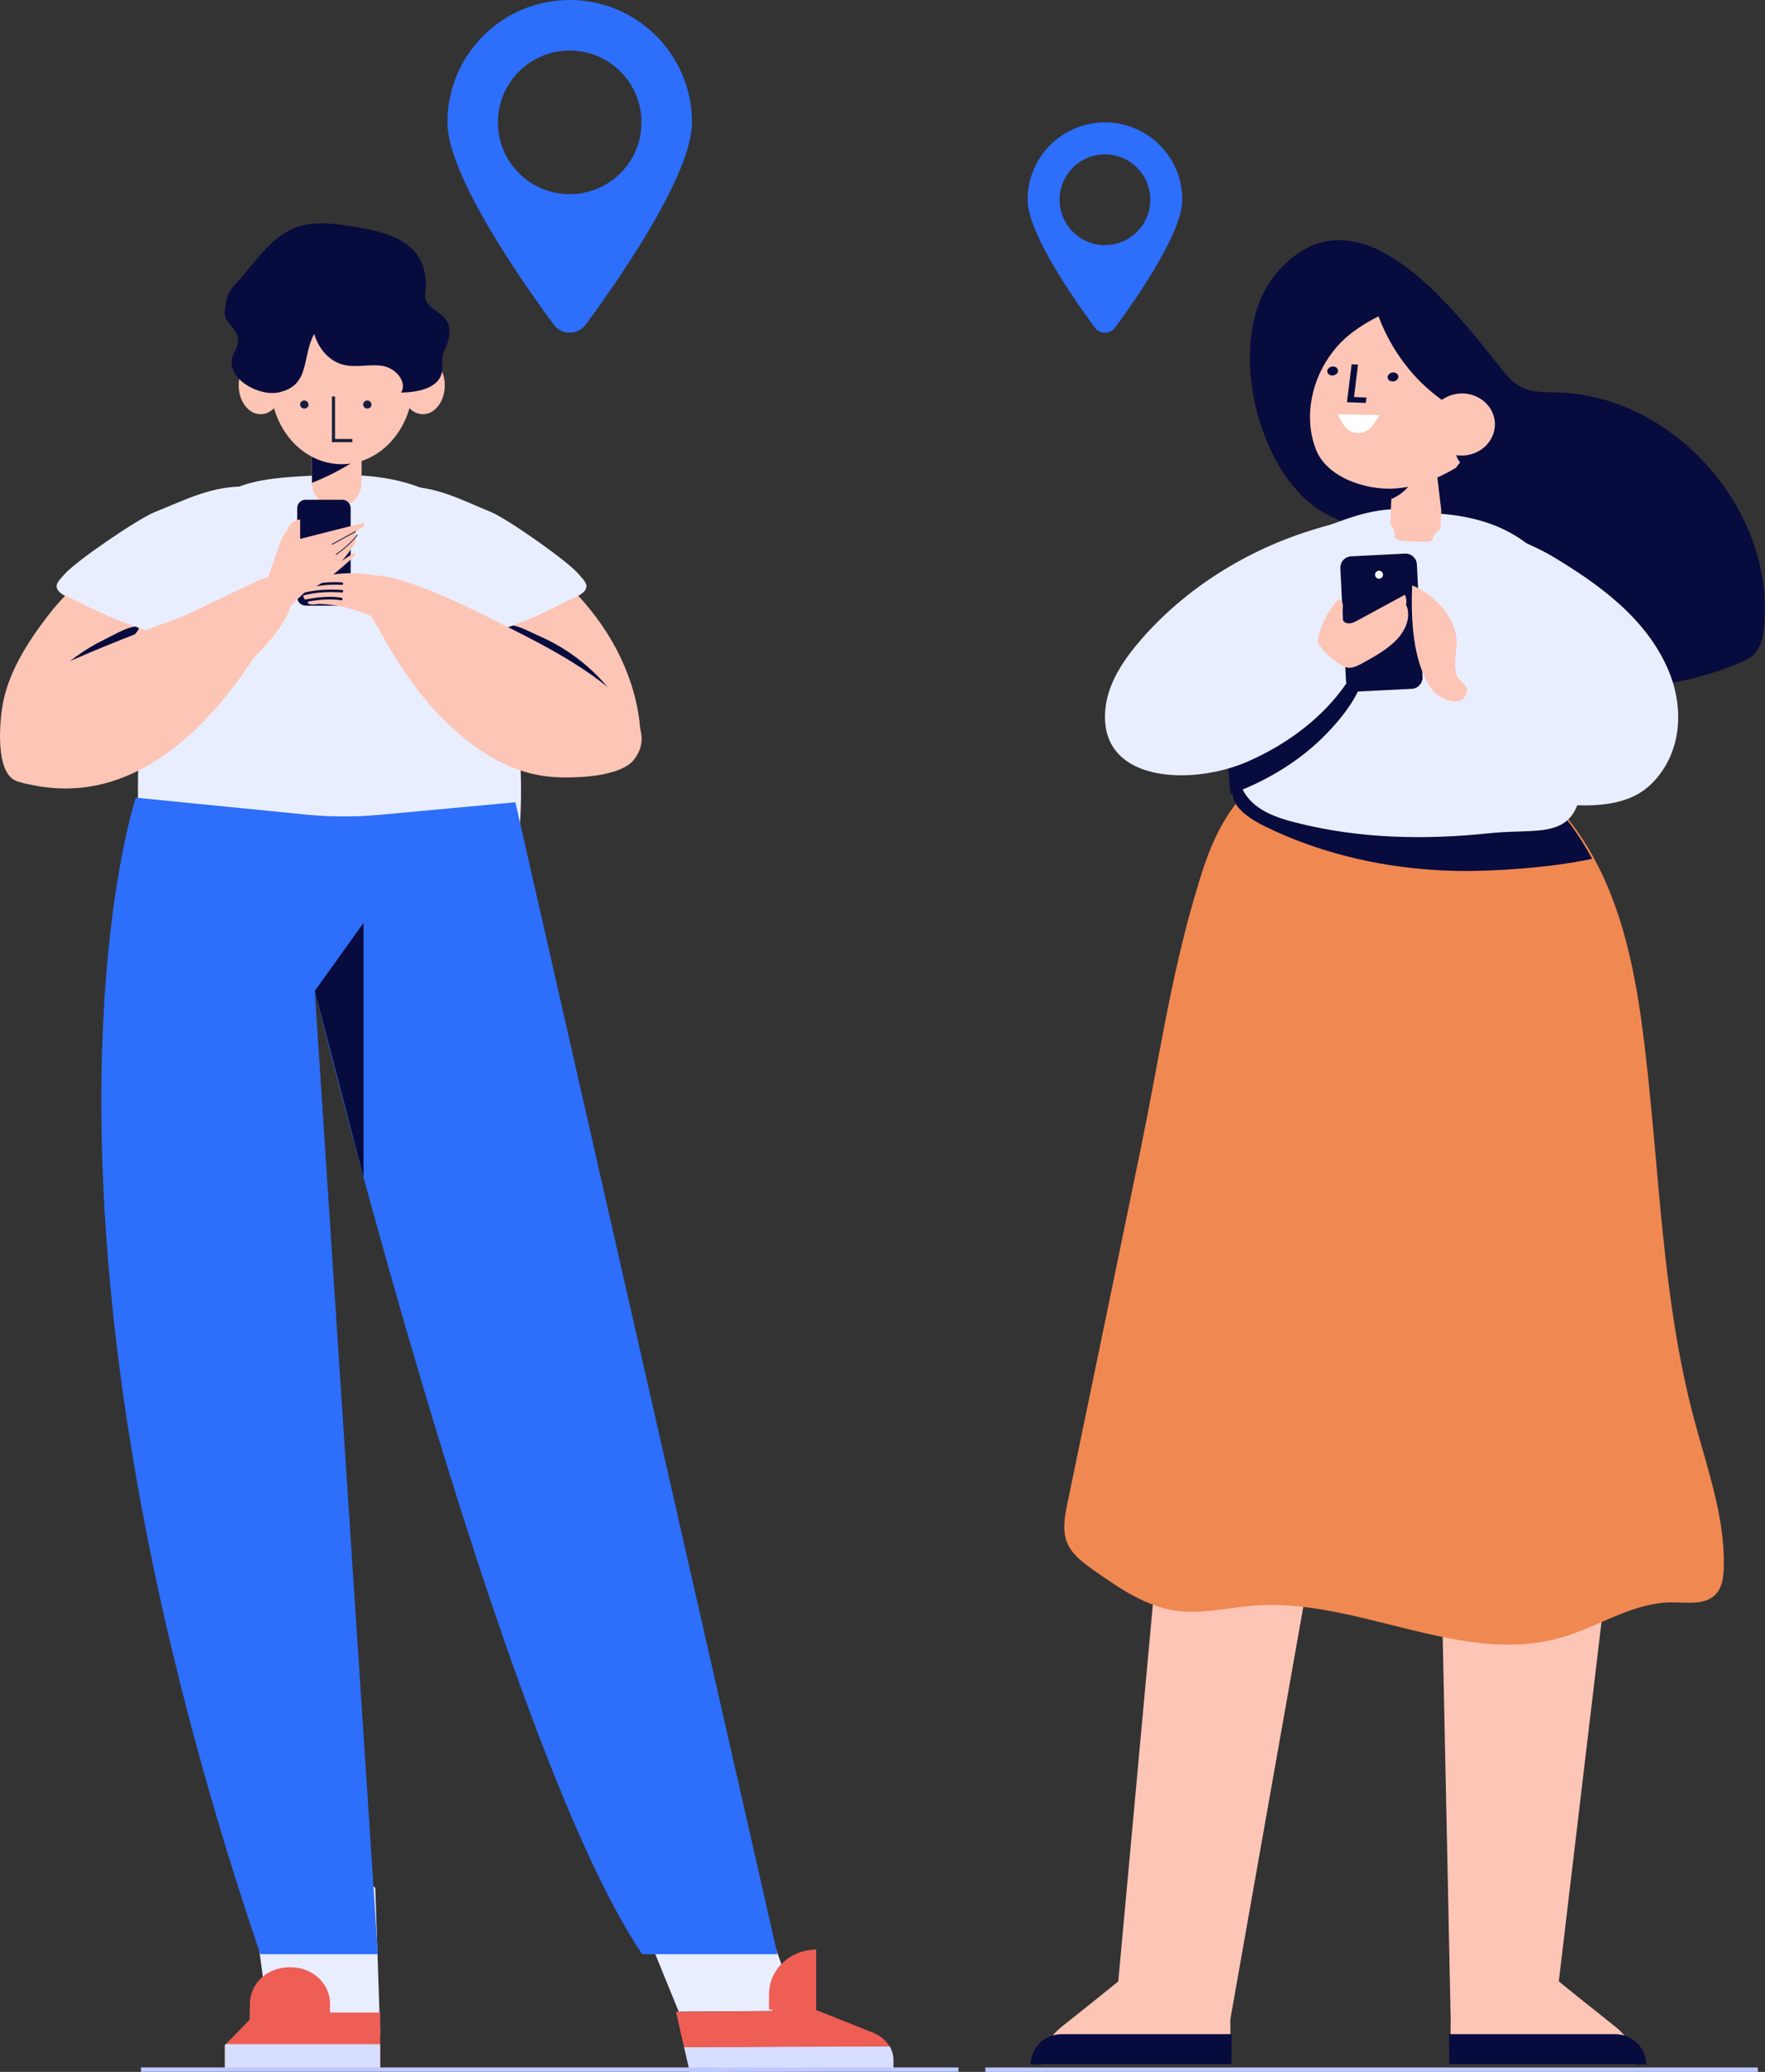 <svg width="121" height="142" viewBox="0 0 121 142" fill="none" xmlns="http://www.w3.org/2000/svg">
<rect x="0" y="0" width="121" height="142" fill="#333333" stroke="none"/>
<g clip-path="url(#clip0)">
<path d="M16.161 40.239C16.15 40.334 16.133 40.435 16.116 40.531C15.858 41.962 15.112 43.275 14.366 44.544C13.917 45.307 13.445 46.082 12.951 46.834C10.752 50.185 8.485 50.561 4.798 52.217C3.788 52.671 2.099 53.956 1.083 53.513C-0.348 52.89 -0.017 49.432 0.18 48.31C0.561 46.11 1.874 44.038 3.255 42.237C3.788 41.541 4.377 40.884 5.011 40.272C6.958 38.386 9.304 36.91 11.801 35.782C12.065 35.726 12.334 35.67 12.592 35.602C13.266 35.58 13.95 35.743 14.517 36.108C15.864 36.955 16.374 38.695 16.161 40.239Z" fill="#FDC5B6"/>
<path d="M0.628 50.959C0.87 50.319 2.042 49.562 2.536 49.118C3.21 48.518 3.905 47.945 4.607 47.378C6.038 46.216 7.491 45.094 8.86 43.859C9.175 43.573 9.999 42.781 9.107 42.967C8.49 43.096 7.749 43.545 7.171 43.825C5.796 44.488 4.539 45.408 3.468 46.519C2.244 47.777 1.262 49.298 0.628 50.959Z" fill="#080B3D"/>
<path d="M10.617 35.092C12.794 34.227 14.522 33.279 16.986 33.34C17.216 33.346 17.452 33.363 17.648 33.458C19.169 34.188 16.862 37.528 16.223 38.454C15.089 40.093 13.675 41.58 12.429 43.163C12.272 43.365 12.087 43.578 11.818 43.64C11.604 43.691 11.391 43.629 11.189 43.567C9.135 42.95 7.143 42.192 5.308 41.21C4.916 40.996 4.343 40.867 4.051 40.547C3.636 40.098 4.057 39.784 4.411 39.369C5.179 38.465 9.466 35.552 10.617 35.092Z" fill="#E9EEFF"/>
<path d="M28.265 40.239C28.708 43.573 30.964 46.873 33.59 49.101C35.296 50.544 42.035 54.49 43.741 51.47C43.803 51.363 43.848 51.262 43.887 51.156C43.915 50.735 43.915 50.314 43.882 49.893C43.837 49.292 43.741 48.692 43.607 48.102C43.118 45.975 42.136 43.982 40.818 42.237C40.296 41.541 39.724 40.884 39.112 40.272C37.221 38.386 34.937 36.91 32.507 35.782C32.249 35.726 31.991 35.67 31.733 35.602C31.076 35.58 30.414 35.743 29.858 36.108C28.557 36.955 28.057 38.695 28.265 40.239Z" fill="#FDC5B6"/>
<path d="M43.372 49.921C43.136 49.36 41.997 48.686 41.514 48.293C40.858 47.766 40.184 47.255 39.505 46.755C38.114 45.734 36.7 44.735 35.37 43.646C35.061 43.393 34.259 42.691 35.134 42.854C35.734 42.967 36.458 43.365 37.014 43.612C38.349 44.196 39.573 45.01 40.616 45.992C41.8 47.109 42.754 48.45 43.372 49.921Z" fill="#080B3D"/>
<path d="M14.287 53.311C14.719 53.395 15.151 53.451 15.572 53.491C18.035 53.732 20.515 53.878 22.962 53.698C23.45 53.665 23.933 53.62 24.415 53.552C25.465 53.418 27.07 53.16 28.545 52.699C28.265 50.729 26.935 48.978 25.212 47.968C23.433 46.929 21.284 46.632 19.241 46.89C18.304 47.008 17.345 47.255 16.615 47.855C15.488 48.787 14.842 51.678 14.287 53.311Z" fill="#080B3D"/>
<path d="M34.123 39.868C33.905 38.684 33.545 37.544 32.861 36.512C31.61 34.62 29.472 33.453 27.266 32.942C25.061 32.431 22.76 32.504 20.499 32.65C18.849 32.757 17.149 32.908 15.679 33.666C12.334 35.389 10.909 41.355 10.275 44.746C9.528 48.759 9.343 52.901 9.517 56.976C9.534 57.313 9.557 57.666 9.759 57.936C10.017 58.284 10.494 58.374 10.92 58.441C18.434 59.575 26.116 59.592 33.635 58.48C34.157 58.402 34.713 58.306 35.094 57.942C35.554 57.498 35.633 56.802 35.667 56.162C35.863 52.536 35.498 48.877 34.808 45.318C34.471 43.55 34.455 41.664 34.123 39.868Z" fill="#E9EEFF"/>
<path d="M24.791 28.278V33.077C24.791 34.02 24.028 34.783 23.085 34.783C22.148 34.783 21.39 34.031 21.379 33.093V28.278H24.791Z" fill="#FDC5B6"/>
<path d="M24.792 28.278V31.269C23.76 31.993 22.609 32.611 21.386 33.093V28.278H24.792Z" fill="#080B3D"/>
<path d="M23.461 41.507H20.953C20.633 41.507 20.375 41.249 20.375 40.929V34.828C20.375 34.508 20.633 34.25 20.953 34.25H23.461C23.781 34.25 24.039 34.508 24.039 34.828V40.929C24.039 41.249 23.776 41.507 23.461 41.507Z" fill="#080B3D"/>
<path d="M33.658 35.092C31.542 34.227 29.864 33.279 27.463 33.34C27.238 33.346 27.008 33.363 26.817 33.458C25.336 34.188 27.581 37.528 28.203 38.454C29.309 40.093 30.678 41.58 31.89 43.163C32.042 43.365 32.221 43.578 32.485 43.64C32.693 43.691 32.9 43.629 33.097 43.567C35.094 42.95 37.036 42.192 38.815 41.21C39.196 40.996 39.752 40.867 40.038 40.547C40.437 40.098 40.032 39.784 39.69 39.369C38.944 38.465 34.775 35.552 33.658 35.092Z" fill="#E9EEFF"/>
<path d="M34.382 42.658C34.421 42.669 34.461 42.686 34.5 42.703C34.483 42.703 34.472 42.697 34.461 42.691C34.432 42.68 34.41 42.675 34.382 42.658Z" fill="#FDC5B6"/>
<path d="M20.701 40.48C20.701 40.508 20.706 40.536 20.706 40.564C20.712 40.609 20.757 40.643 20.802 40.632C21.571 40.435 22.446 40.368 23.451 40.435C23.495 40.441 23.535 40.48 23.529 40.525C23.529 40.575 23.484 40.609 23.439 40.603C22.457 40.536 21.599 40.603 20.847 40.794C20.802 40.806 20.779 40.856 20.796 40.901C20.819 40.951 20.841 41.002 20.864 41.047C20.881 41.075 20.914 41.092 20.942 41.086C21.711 40.935 22.642 40.828 23.417 40.968C23.462 40.98 23.495 41.024 23.484 41.069C23.479 41.114 23.434 41.148 23.389 41.142C22.699 41.019 21.879 41.097 21.167 41.221C21.094 41.232 21.077 41.328 21.139 41.367C21.363 41.496 21.717 41.384 21.963 41.395C23.209 41.434 24.348 41.76 25.454 42.22C25.807 42.865 26.166 43.449 26.301 43.691C27.676 46.205 29.404 48.568 31.643 50.448C33.349 51.88 35.386 53.002 37.631 53.227C39.084 53.373 42.49 53.311 43.461 52.065C46.373 48.327 36.385 43.797 34.129 42.635C32.513 41.805 30.762 40.968 29.208 40.362C29.034 40.295 28.866 40.233 28.697 40.171C27.558 39.75 26.554 39.475 25.807 39.447C25.454 39.386 25.106 39.341 24.758 39.312C24.494 39.29 24.225 39.284 23.95 39.284C23.035 39.301 22.093 39.458 21.256 39.784C21.139 39.829 20.864 39.947 20.785 40.065C20.779 40.07 20.779 40.07 20.779 40.076C20.74 40.138 20.796 40.211 20.869 40.194C21.705 39.952 22.575 39.857 23.445 39.913C23.49 39.919 23.529 39.958 23.523 40.008C23.518 40.053 23.479 40.093 23.434 40.087C22.53 40.025 21.616 40.138 20.757 40.413C20.718 40.413 20.695 40.446 20.701 40.48Z" fill="#FDC5B6"/>
<path d="M28.31 26.251C28.31 29.322 26.122 31.814 23.428 31.814C20.729 31.814 18.546 29.322 18.546 26.251C18.546 23.181 20.735 20.689 23.428 20.689C26.128 20.689 28.31 23.181 28.31 26.251Z" fill="#FDC5B6"/>
<path d="M27.485 26.409C27.485 27.503 28.159 28.39 28.989 28.39C29.82 28.39 30.493 27.503 30.493 26.409C30.493 25.314 29.82 24.427 28.989 24.427C28.159 24.427 27.485 25.314 27.485 26.409Z" fill="#FDC5B6"/>
<path d="M17.867 28.39C18.698 28.39 19.371 27.503 19.371 26.409C19.371 25.314 18.698 24.427 17.867 24.427C17.037 24.427 16.363 25.314 16.363 26.409C16.363 27.503 17.037 28.39 17.867 28.39Z" fill="#FDC5B6"/>
<path d="M16.094 24.102C16.907 22.609 15.314 22.384 15.409 21.34C15.561 19.701 15.892 19.881 17.053 18.416C19.371 15.497 20.6 14.97 23.911 15.48C26.565 15.89 29.578 16.53 29.157 20.167C28.989 21.632 31.845 21.144 30.414 24.146C30.218 24.556 30.381 25.05 30.297 25.499C30.089 26.616 28.636 26.886 27.496 26.908C27.951 26.173 27.115 25.235 26.262 25.084C25.409 24.932 24.522 25.196 23.669 25.028C22.592 24.814 21.834 23.899 21.543 22.884C20.673 24.45 21.307 26.431 19.09 26.897C17.688 27.194 15.146 25.802 16.077 24.113C16.088 24.113 16.094 24.107 16.094 24.102Z" fill="#080B3D"/>
<path d="M20.768 27.986C20.617 27.935 20.538 27.772 20.589 27.632C20.639 27.486 20.808 27.413 20.954 27.464C21.105 27.514 21.184 27.677 21.133 27.817C21.083 27.963 20.92 28.036 20.768 27.986Z" fill="#171F3D"/>
<path d="M25.089 27.986C24.938 27.935 24.859 27.772 24.91 27.632C24.96 27.486 25.129 27.413 25.275 27.464C25.426 27.514 25.505 27.677 25.454 27.817C25.404 27.963 25.235 28.036 25.089 27.986Z" fill="#171F3D"/>
<path d="M24.157 30.304H22.755V27.172H22.968V30.085H24.157V30.304Z" fill="#171F3D"/>
<path d="M24.948 35.827V36.085L24.393 36.416V36.45L24.376 36.77L24.37 36.86L24.353 37.219C24.09 37.612 23.613 38.302 23.399 38.454C23.472 38.409 23.888 38.162 24.325 37.831L24.314 38.089C24.314 38.089 22.277 40.093 20.942 40.536L17.266 44.022H17.053L17.822 41.165L18.254 39.924L18.59 38.953L19.241 37.084L19.791 36.113C19.937 35.855 20.184 35.675 20.476 35.619L20.577 35.597V36.933L24.948 35.827Z" fill="#FDC5B6"/>
<path d="M24.377 36.394L22.747 37.285L22.774 37.334L24.404 36.443L24.377 36.394Z" fill="#080B3D"/>
<path d="M23.035 38.038L23.007 37.994C23.018 37.988 24.045 37.286 24.483 36.63L24.527 36.658C24.084 37.326 23.046 38.033 23.035 38.038Z" fill="#080B3D"/>
<path d="M20.942 40.536L17.266 44.022L16.133 45.094L11.459 42.759L17.693 39.795L20.19 38.858L20.942 40.536Z" fill="#FDC5B6"/>
<path d="M20.134 39.952L19.191 40.385C17.85 40.222 15.151 41.356 14.192 41.681C11.077 42.731 7.997 43.915 4.983 45.228C4.237 45.554 3.485 45.891 2.856 46.385C1.162 47.704 0.741 49.758 0.449 51.599C0.298 52.553 0.573 53.137 1.1 53.463L1.094 53.513C1.184 53.541 1.274 53.569 1.364 53.592C1.56 53.67 1.785 53.726 2.026 53.76C9.136 55.371 14.377 49.713 17.345 45.156C17.536 44.953 17.732 44.751 17.923 44.544C18.653 43.752 19.399 42.843 19.775 41.951C20.039 41.316 20.027 40.912 19.831 40.665C20.027 40.216 20.134 39.952 20.134 39.952Z" fill="#FDC5B6"/>
<path d="M50.986 127.277L42.378 127.693L46.845 138.638C46.861 138.643 46.873 138.643 46.889 138.649L46.581 137.869L53.197 137.824C53.258 137.745 53.32 137.672 53.382 137.594L53.404 136.067C53.41 135.719 54.123 137.409 54.515 137.313L50.986 127.277Z" fill="#E9EEFF"/>
<path d="M61.255 141.214C61.255 141.164 61.255 141.113 61.249 141.063C61.249 141.046 61.244 141.035 61.244 141.018C61.238 140.984 61.238 140.945 61.233 140.911C61.233 140.894 61.227 140.877 61.221 140.861C61.216 140.821 61.205 140.788 61.199 140.748C61.193 140.737 61.193 140.726 61.188 140.709C61.177 140.664 61.16 140.614 61.143 140.569C61.137 140.552 61.132 140.535 61.126 140.524C61.115 140.496 61.104 140.462 61.087 140.434C61.076 140.412 61.07 140.395 61.059 140.372C61.047 140.35 61.036 140.322 61.019 140.299C61.008 140.277 60.997 140.254 60.986 140.238L60.98 140.232L46.895 140.294L47.283 142L61.244 141.938L61.255 141.214Z" fill="#D7DEFF"/>
<path d="M52.758 137.83H52.932V137.723H55.867L59.588 139.21C59.66 139.233 59.728 139.255 59.795 139.283C59.818 139.295 59.84 139.3 59.863 139.311C59.907 139.328 59.947 139.351 59.992 139.368C60.014 139.379 60.042 139.39 60.065 139.407C60.104 139.429 60.143 139.452 60.182 139.474C60.205 139.485 60.227 139.502 60.25 139.514C60.295 139.542 60.34 139.57 60.384 139.603C60.396 139.615 60.407 139.62 60.418 139.626C60.474 139.665 60.525 139.71 60.575 139.755C60.586 139.761 60.592 139.772 60.598 139.777C60.637 139.817 60.676 139.856 60.715 139.895C60.727 139.906 60.738 139.918 60.749 139.934C60.783 139.974 60.816 140.013 60.845 140.052C60.856 140.064 60.861 140.075 60.873 140.092C60.906 140.137 60.94 140.181 60.968 140.232C60.974 140.238 60.974 140.243 60.979 140.249L46.895 140.311L46.344 137.886H46.479L52.758 137.83Z" fill="#EE5E54"/>
<path d="M55.941 133.592C55.925 133.609 55.857 133.62 55.762 133.626C55.548 133.637 55.341 133.665 55.139 133.715C54.589 133.844 54.101 134.114 53.708 134.473C53.096 135.029 52.72 135.815 52.72 136.668V137.734H54.112L53.742 138.773H55.953V133.592H55.941Z" fill="#EE5E54"/>
<path d="M16.059 120.924L18.579 139.631L26.064 139.401L25.728 129.394L16.059 120.924Z" fill="#E9EEFF"/>
<path d="M26.065 137.925V141.815H15.415V140.165L15.477 140.103L17.11 138.43L17.132 137.28C17.16 135.916 18.355 134.827 19.826 134.827H19.932C21.419 134.827 22.626 135.944 22.626 137.325V137.931H26.065V137.925Z" fill="#EE5E54"/>
<path d="M26.065 140.097V141.809H15.415V140.159L15.477 140.097H26.065Z" fill="#D7DEFF"/>
<path d="M25.908 133.934L21.581 67.916C21.581 67.916 34.291 119.582 44.027 133.934H53.297L35.335 54.984L26.031 55.843C24.342 56 22.642 55.994 20.953 55.826L9.309 54.669C9.309 54.669 0.168 81.858 17.844 133.934H25.908Z" fill="#2D6EFA"/>
<path d="M21.582 67.91L24.921 63.257V80.674L21.582 67.91Z" fill="#080B3D"/>
<path d="M65.71 141.691H9.663V141.994H65.71V141.691Z" fill="#BEC9FF"/>
<path d="M102.718 25.011C99.436 20.908 93.027 12.539 87.624 18.579C83.774 22.884 86.08 32.599 90.856 35.193C92.315 35.984 93.987 36.405 95.306 37.41C96.961 38.673 97.848 40.676 99.138 42.31C103.639 47.984 112.415 48.203 119.132 45.492C119.53 45.33 119.934 45.156 120.237 44.852C120.731 44.358 120.866 43.623 120.933 42.933C121.696 34.979 114.772 27.127 106.787 26.897C105.906 26.869 104.974 26.914 104.205 26.487C103.667 26.19 103.268 25.701 102.881 25.224C102.831 25.151 102.774 25.084 102.718 25.011Z" fill="#080B3D"/>
<path d="M71.445 141.484H84.335C84.34 141.051 84.352 140.557 84.352 140.064C84.352 139.497 84.352 138.924 84.34 138.425L91.259 99.325L79.924 100.28L76.664 135.787C76.658 135.82 74.257 137.734 72.713 138.963C72.338 139.267 72.034 139.637 71.821 140.064C71.591 140.501 71.468 140.984 71.445 141.484Z" fill="#FDC5B6"/>
<path d="M70.653 141.484H84.418C84.424 140.849 84.435 140.137 84.435 139.412H72.775C71.647 139.412 70.693 140.311 70.653 141.461V141.484Z" fill="#080B3D"/>
<path d="M112.079 141.484H99.458C99.453 141.051 99.442 140.557 99.442 140.064C99.442 139.497 99.442 138.924 99.453 138.425L98.645 99.69L111.04 100.644L106.865 135.787C106.871 135.82 109.273 137.734 110.816 138.963C111.192 139.267 111.495 139.637 111.708 140.064C111.927 140.501 112.056 140.984 112.079 141.484Z" fill="#FDC5B6"/>
<path d="M112.864 141.484H99.363C99.357 140.849 99.346 140.137 99.346 139.412H110.743C111.871 139.412 112.825 140.311 112.864 141.461V141.484Z" fill="#080B3D"/>
<path d="M118.172 107.47C118.15 108.104 118.065 108.783 117.639 109.249C116.921 110.029 115.681 109.821 114.62 109.821C111.955 109.821 109.603 111.483 107.045 112.224C100.199 114.211 93.094 109.501 85.985 110.04C84.206 110.175 82.427 110.641 80.659 110.4C78.566 110.108 76.743 108.856 75.009 107.638C74.262 107.11 73.471 106.538 73.14 105.685C72.82 104.848 72.994 103.917 73.174 103.041C74.863 94.925 76.535 86.803 78.213 78.681C79.391 72.978 80.205 67.298 81.821 61.719C82.309 60.03 82.809 58.323 83.639 56.774C86.013 52.34 90.362 50.342 95.277 50.437C96.871 50.465 98.476 50.639 100.008 51.049C100.715 51.24 101.399 51.476 102.067 51.773C105.591 53.35 108.24 56.499 109.873 60.002C109.906 60.075 109.94 60.148 109.974 60.221C111.601 63.813 112.274 67.753 112.746 71.671C113.778 80.23 113.924 88.947 116.141 97.277C117.033 100.639 118.279 103.995 118.172 107.47Z" fill="#F08852"/>
<path d="M109.154 58.857C106.006 59.536 102.151 59.693 100.501 59.693C99.76 59.693 99.02 59.67 98.285 59.62C94.211 59.356 90.221 58.357 86.725 56.639C82.499 54.563 84.941 52.531 88.745 51.296C91.197 50.505 93.852 50.336 96.45 50.376C97.185 50.387 97.914 50.415 98.644 50.454C99.373 50.606 100.086 50.808 100.782 51.072C104.457 52.458 107.313 55.45 109.154 58.857Z" fill="#080B3D"/>
<path d="M108.582 50.129C108.565 51.055 108.537 51.975 108.509 52.901C108.441 55.102 107.874 56.095 106.949 56.555C105.821 57.117 104.154 56.892 102.184 57.1C97.673 57.571 93.257 57.498 88.829 56.376C87.516 56.045 86.124 55.562 85.378 54.434C84.722 53.44 84.716 52.166 84.733 50.976C84.761 49 84.789 47.025 84.823 45.049C84.856 43.006 84.929 40.822 86.119 39.161C87.106 37.78 88.711 37 90.282 36.349C92.847 35.288 95.204 34.418 97.981 35.17C101.943 35.294 105.349 36.68 107.117 40.306C108.228 42.585 108.514 45.15 108.576 47.67C108.576 47.737 108.582 47.805 108.582 47.878C108.598 48.636 108.593 49.382 108.582 50.129Z" fill="#E9EEFF"/>
<path d="M95.49 31.544L95.304 36.13C95.282 36.646 95.708 37.073 96.258 37.09L97.723 37.135C98.267 37.152 98.727 36.753 98.75 36.242L98.811 35.013L98.508 32.471L98.503 32.42L98.424 31.073L98.419 31.006L97.358 31.202H97.353L97.229 31.224L95.49 31.544Z" fill="#FDC5B6"/>
<path d="M95.462 32.145L95.378 34.205C96.147 33.879 96.758 33.267 97.044 32.515C97.129 32.302 97.185 32.066 97.213 31.825L95.462 32.145Z" fill="#080B3D"/>
<path d="M100.917 28.648C100.917 28.637 100.923 28.62 100.923 28.609C97.73 27.149 95.609 24.607 94.503 21.683C93.858 21.997 93.24 22.378 92.662 22.816C92.601 22.867 92.539 22.917 92.472 22.968C92.073 23.299 91.714 23.664 91.406 24.062C89.902 25.971 89.363 28.581 90.205 30.781C90.934 32.706 93.6 33.604 95.592 33.481C97.056 33.391 98.504 32.846 99.806 32.066C99.913 31.932 100.008 31.791 100.12 31.662C100.244 31.511 100.373 31.359 100.507 31.207C100.721 30.427 100.777 29.226 101.13 28.878C101.141 28.873 101.035 28.744 100.917 28.648Z" fill="#FDC5B6"/>
<path d="M99.811 30.826C99.761 31.354 100.092 31.859 100.636 32.033L100.557 30.686L99.811 30.826Z" fill="#080B3D"/>
<path d="M102.398 29.664C102.055 30.798 100.798 31.46 99.597 31.146C98.391 30.831 97.695 29.658 98.037 28.525C98.38 27.391 99.637 26.729 100.838 27.043C102.044 27.363 102.74 28.536 102.398 29.664Z" fill="#FDC5B6"/>
<path d="M90.558 50.667C88.886 52.278 86.737 53.569 84.358 54.434C84.189 52.739 84.088 51.032 84.049 49.326C84.206 48.922 84.369 48.523 84.537 48.125C84.593 47.99 84.655 47.855 84.711 47.721C84.902 47.255 85.098 46.772 85.3 46.278C86.344 45.79 87.393 45.318 88.454 44.869C90.126 44.151 92.691 43.444 93.358 45.481C93.897 47.081 91.759 49.505 90.558 50.667Z" fill="#080B3D"/>
<path d="M110.972 41.361C109.603 40.132 108.009 39.077 106.376 38.1C104.839 37.185 99.513 34.817 98.341 36.669C98.139 36.989 98.06 37.432 98.144 38.027C98.402 39.823 99.586 41.502 101.376 42.613C102.173 43.107 103.099 43.511 103.643 44.179C104.188 44.847 104.143 45.913 103.228 46.3C102.869 46.452 102.448 46.469 102.044 46.458C99.957 46.418 97.454 44.173 97.791 47.743C98.256 52.609 104.637 55.584 109.631 55.158C110.551 55.079 111.483 54.877 112.268 54.434C112.891 54.08 113.402 53.592 113.806 53.042C115.355 50.97 115.355 48.209 114.367 45.908C113.609 44.134 112.409 42.652 110.972 41.361Z" fill="#E9EEFF"/>
<path d="M77.449 44.791C76.608 45.913 75.951 47.142 75.794 48.467C75.171 53.637 81.619 53.889 85.496 52.211C88.369 50.965 90.777 49.068 92.303 46.834C92.931 45.913 93.33 44.622 92.286 43.994C90.507 42.927 89.548 44.718 88.01 44.88C86.147 45.083 86.832 43.461 87.819 42.546C89.312 41.17 91.338 40.385 92.752 38.987C93.566 38.257 96.242 37.567 95.473 36.141C94.761 34.817 91.248 35.934 90.131 36.27C85.457 37.679 81.254 40.345 78.224 43.837C77.96 44.14 77.696 44.46 77.449 44.791Z" fill="#E9EEFF"/>
<path d="M93.094 47.395L96.781 47.21C97.213 47.188 97.544 46.823 97.522 46.391L97.135 38.684C97.112 38.252 96.747 37.921 96.315 37.943L92.629 38.128C92.196 38.151 91.865 38.516 91.888 38.948L92.275 46.654C92.297 47.087 92.662 47.418 93.094 47.395Z" fill="#080B3D"/>
<path d="M94.268 39.402C94.273 39.554 94.402 39.666 94.554 39.66C94.705 39.655 94.817 39.526 94.812 39.374C94.806 39.223 94.677 39.11 94.526 39.116C94.374 39.127 94.262 39.251 94.268 39.402Z" fill="white"/>
<path d="M90.412 43.528C90.637 42.641 91.103 41.788 91.776 41.047C92.466 41.322 91.591 42.495 92.32 42.703C92.573 42.776 92.842 42.647 93.067 42.523C94.15 41.934 95.233 41.344 96.316 40.761C96.568 41.344 96.327 42.052 95.738 42.467C95.962 42.136 96.186 41.805 96.411 41.479C96.748 42.265 96.383 43.174 95.743 43.848C95.098 44.521 94.211 45.01 93.336 45.487C93.055 45.638 92.741 45.795 92.41 45.762C92.208 45.739 92.04 45.644 91.882 45.548C91.22 45.139 90.682 44.605 90.311 44.005L90.412 43.528Z" fill="#FDC5B6"/>
<path d="M97.534 40.48C97.298 40.334 97.051 40.216 96.81 40.121C96.72 42.287 96.821 45.397 98.156 47.238C98.678 47.956 100.272 48.602 100.553 47.434C100.676 46.929 99.958 46.643 99.857 46.25C99.688 45.588 99.767 45.088 99.851 44.409C100.042 42.837 98.858 41.288 97.534 40.48Z" fill="#FDC5B6"/>
<path d="M120.511 141.697H67.55V142H120.511V141.697Z" fill="#BEC9FF"/>
<path d="M93.633 27.615L92.342 27.565L92.662 24.966L93.1 24.988L92.825 27.211L93.678 27.245L93.633 27.615Z" fill="#080B3D"/>
<path d="M91.321 25.735C91.119 25.729 90.973 25.584 90.995 25.41C91.018 25.241 91.197 25.106 91.399 25.118C91.601 25.123 91.747 25.269 91.725 25.443C91.702 25.606 91.523 25.741 91.321 25.735Z" fill="#080B3D"/>
<path d="M95.457 26.145C95.255 26.139 95.109 25.993 95.132 25.819C95.154 25.651 95.334 25.516 95.536 25.527C95.738 25.533 95.884 25.679 95.861 25.853C95.839 26.021 95.659 26.15 95.457 26.145Z" fill="#080B3D"/>
<path d="M91.703 28.395L94.582 28.452L94.178 29.052C93.583 29.939 92.511 29.889 92.001 28.946L91.703 28.395Z" fill="white"/>
<path d="M39.056 0C34.427 0 30.672 3.755 30.672 8.386C30.672 11.967 35.684 19.162 37.956 22.244C38.501 22.985 39.612 22.985 40.156 22.244C42.428 19.162 47.44 11.967 47.44 8.386C47.44 3.755 43.685 0 39.056 0ZM39.056 13.308C36.34 13.308 34.135 11.102 34.135 8.386C34.135 5.669 36.34 3.463 39.056 3.463C41.772 3.463 43.977 5.669 43.977 8.386C43.977 11.108 41.772 13.308 39.056 13.308Z" fill="#2D6EFA"/>
<path d="M75.75 8.386C72.821 8.386 70.447 10.76 70.447 13.69C70.447 15.952 73.612 20.498 75.054 22.451C75.402 22.917 76.098 22.917 76.446 22.451C77.882 20.504 81.053 15.957 81.053 13.69C81.053 10.76 78.679 8.386 75.75 8.386ZM75.75 16.799C74.033 16.799 72.641 15.407 72.641 13.69C72.641 11.972 74.033 10.58 75.75 10.58C77.467 10.58 78.859 11.972 78.859 13.69C78.864 15.407 77.467 16.799 75.75 16.799Z" fill="#2D6EFA"/>
</g>
<defs>
<clipPath id="clip0">
<rect width="121" height="142" fill="white"/>
</clipPath>
</defs>
</svg>
